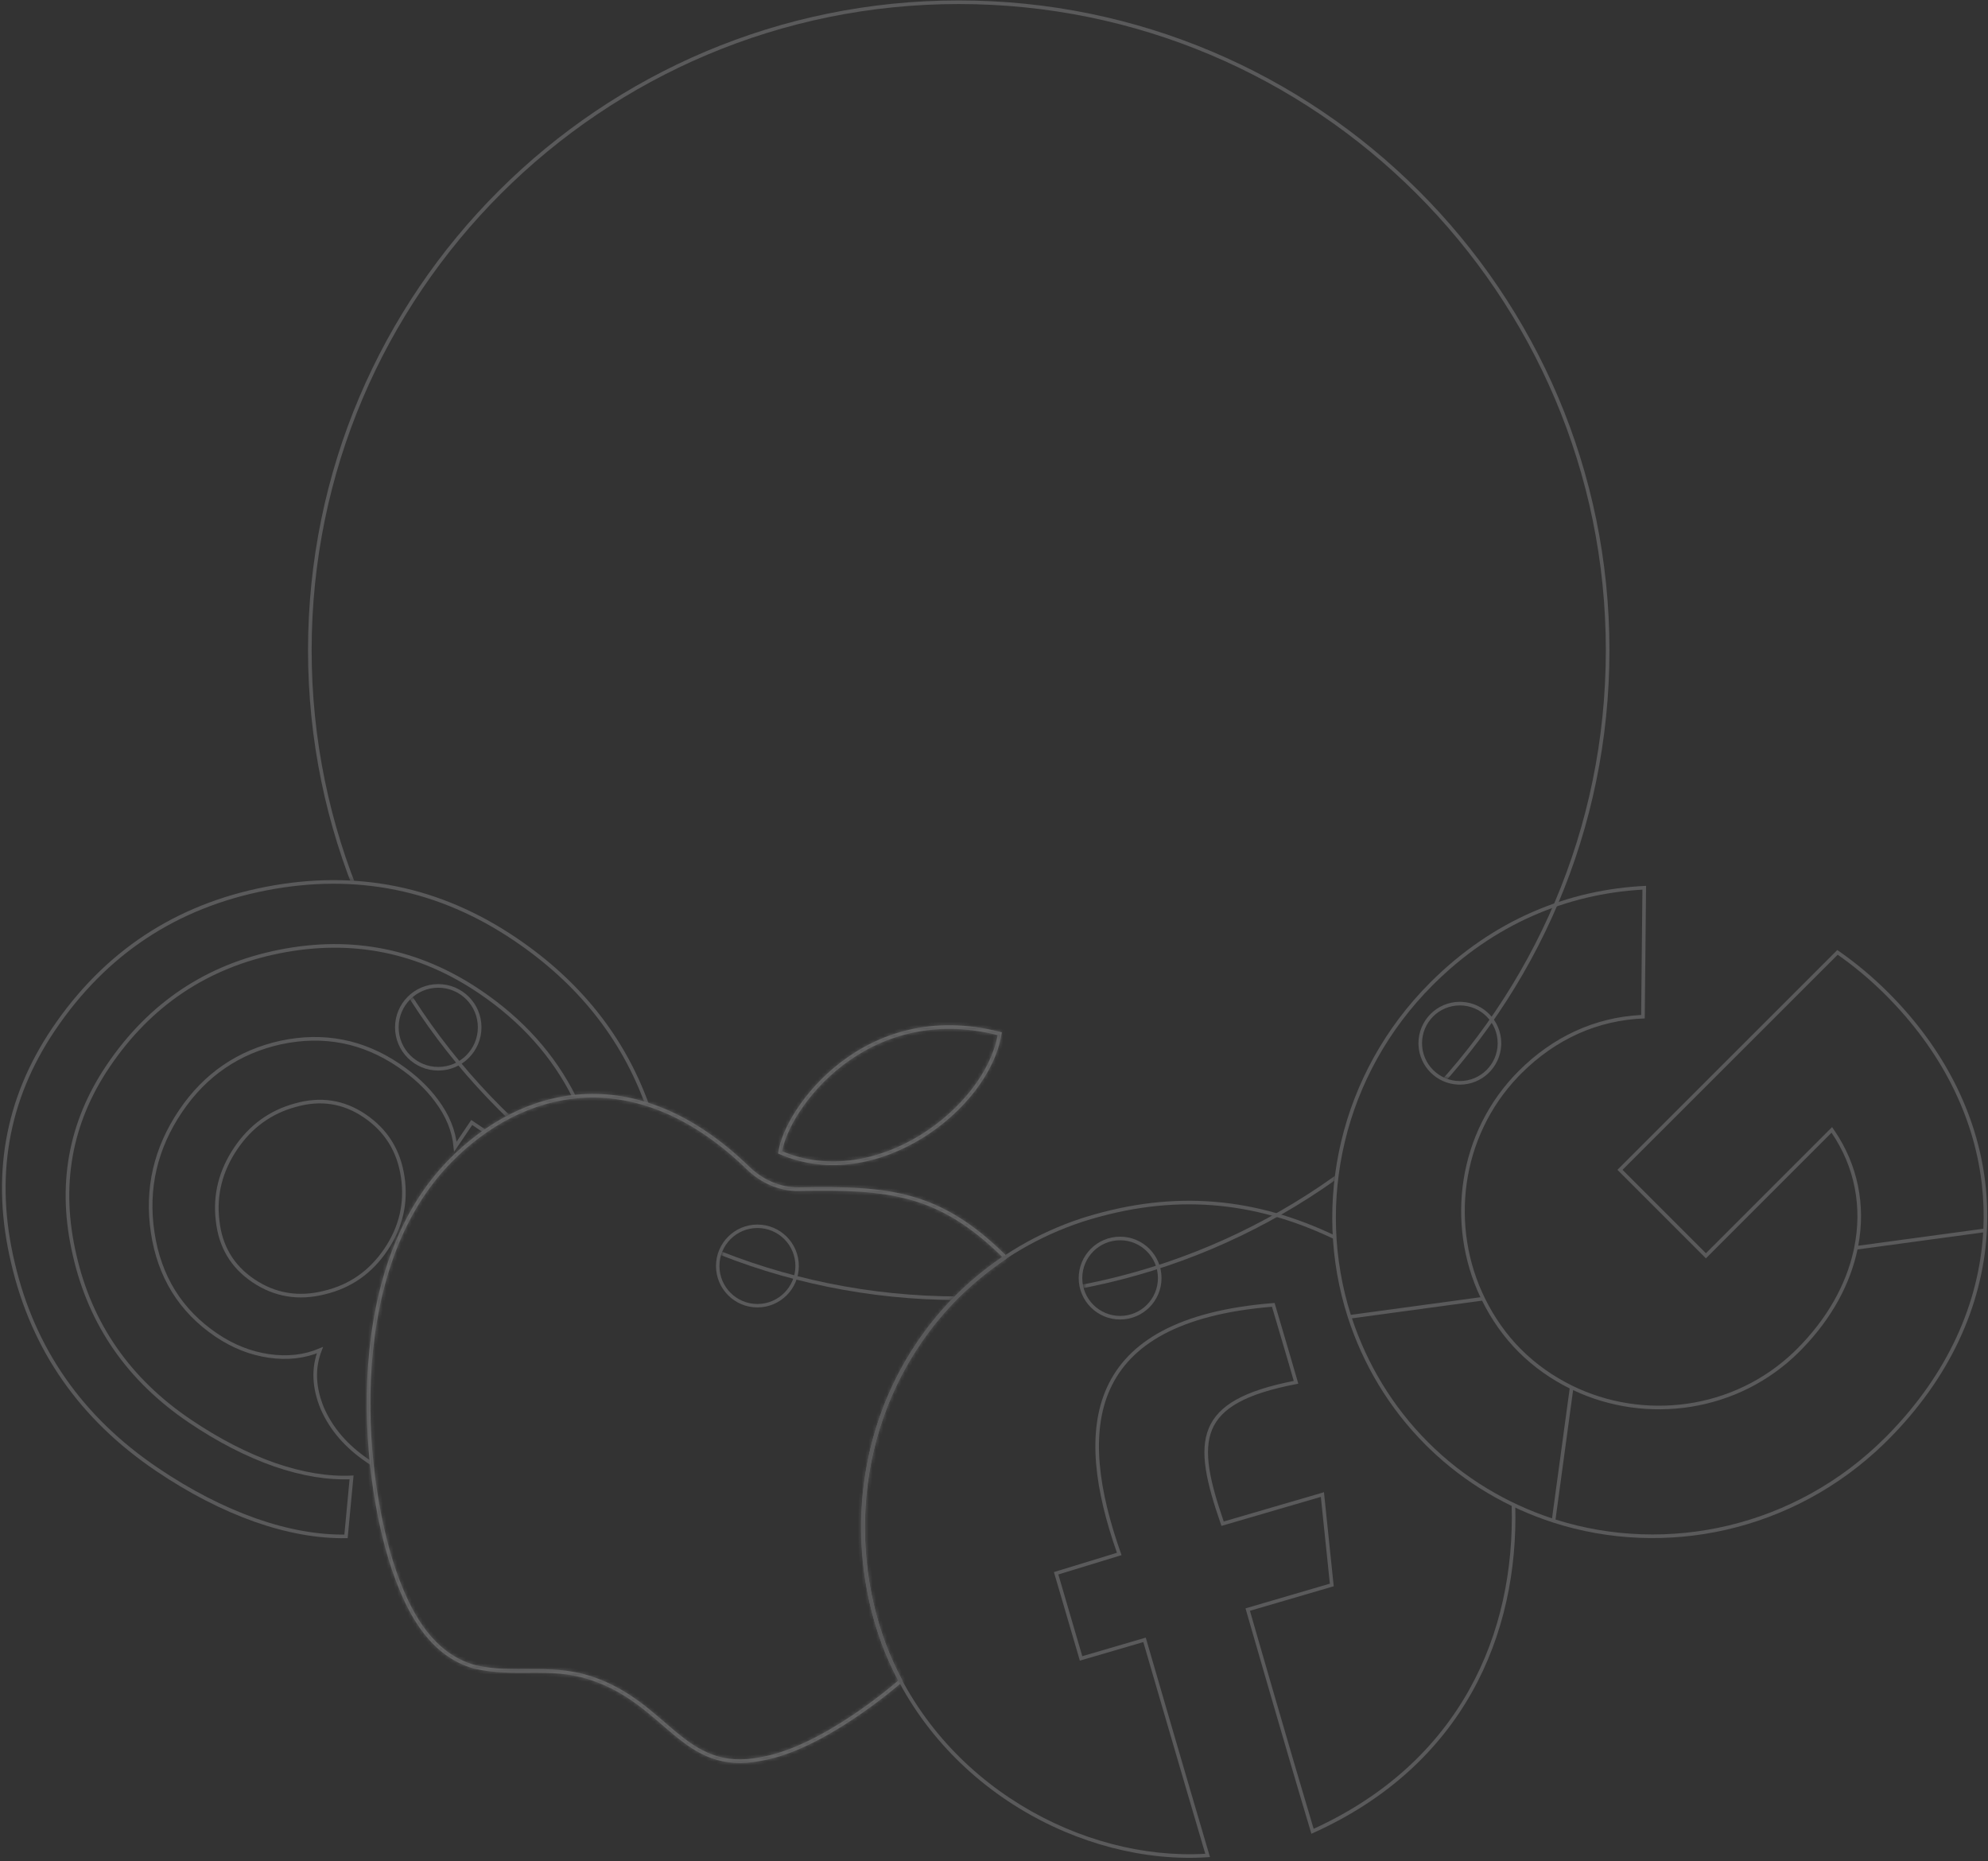 <svg width="548" height="513" viewBox="0 0 548 513" fill="none" xmlns="http://www.w3.org/2000/svg">
<rect x="0" y="0" width="548" height="513" fill="#333333" stroke="none"/>
<g opacity="0.3">
<path d="M132.22 283.152C132.22 289.456 127.11 294.566 120.807 294.566C114.503 294.566 109.393 289.456 109.393 283.152C109.393 276.848 114.503 271.738 120.807 271.738C127.11 271.738 132.22 276.848 132.22 283.152Z" stroke="#B4B4B7"/>
<path d="M178.442 304.617C171.729 285.987 159.586 270.736 142.014 258.866C121.119 244.75 98.241 240.099 73.381 244.913C48.521 249.727 28.992 262.644 14.793 283.663C1.679 303.074 -2.053 324.592 3.596 348.215C9.162 371.963 22.393 390.894 43.288 405.01C52.314 411.107 61.328 415.756 70.33 418.956C79.208 422.073 87.559 423.572 95.381 423.455L96.908 407.2C90.409 407.491 83.36 406.331 75.762 403.719C68.039 401.023 60.222 397.002 52.309 391.656C35.493 380.297 24.91 365.044 20.557 345.898C16.121 326.876 19.207 309.513 29.815 293.811C41.341 276.748 57.09 266.23 77.062 262.255C97.033 258.28 115.427 261.972 132.242 273.332C143.892 281.202 152.6 290.931 158.367 302.519M133.96 312.025L130.035 309.384L125.524 316.061C125.096 311.63 123.363 307.399 120.326 303.366C117.699 299.791 114.222 296.541 109.894 293.618C100.003 286.936 89.173 284.842 77.405 287.336C65.76 289.913 56.555 296.209 49.79 306.224C42.857 316.486 40.285 327.624 42.074 339.636C43.903 351.856 49.763 361.306 59.654 367.988C64.229 371.079 69.059 372.991 74.145 373.726C79.231 374.461 83.91 373.93 88.184 372.136C86.25 377.131 86.486 382.513 88.892 388.28C91.382 393.923 95.532 398.708 101.344 402.634C101.613 402.815 102.01 403.101 102.281 403.275M64.997 316.498C60.821 322.68 59.146 329.291 59.972 336.331C60.715 343.495 63.991 349.04 69.802 352.966C75.737 356.975 82.29 358.07 89.46 356.252C96.548 354.557 102.179 350.619 106.355 344.437C110.532 338.255 112.083 331.56 111.01 324.353C109.937 317.145 106.433 311.537 100.498 307.528C94.687 303.602 88.32 302.632 81.396 304.617C74.556 306.479 69.09 310.439 64.997 316.498Z" stroke="#B4B4B7"/>
<mask id="path-3-inside-1_58_8781" fill="white">
<path d="M160.304 301.608C174.814 300.666 190.743 306.255 206.57 321.59C210.271 325.175 215.151 327.361 220.267 327.262C232.785 327.021 242.548 327.248 251.437 329.781C260.344 332.319 268.337 337.161 277.355 346.079L277.4 346.129C277.597 346.373 277.577 346.743 277.329 346.958L277.272 347.002C267.412 353.731 260.166 361.132 254.353 369.471L253.795 370.282C233.468 400.122 234.931 437.58 248.657 463.004L248.697 463.096C248.762 463.286 248.728 463.5 248.599 463.662L248.525 463.738C247.908 464.279 242.558 468.913 235.24 473.783C227.936 478.644 218.609 483.779 210.046 485.264C204.485 486.405 200.036 485.986 196.151 484.588C192.274 483.192 188.991 480.833 185.749 478.156C179.448 472.952 173.283 466.548 163.053 463.111L162.05 462.788C156.638 461.117 151.59 461.025 146.487 461.043C141.398 461.06 136.237 461.188 130.717 459.906L130.707 459.903L130.697 459.901C118.673 456.579 112.826 445.041 109.63 436.977L109.025 435.415C104.189 422.639 100.276 401.758 101.238 380.178C102.201 358.604 108.041 336.247 122.8 320.606L123.746 319.622C133.616 309.546 146.258 302.52 160.304 301.608ZM205.874 322.307C190.208 307.13 174.544 301.686 160.368 302.606C146.623 303.498 134.2 310.378 124.461 320.321L123.527 321.292C109.001 336.687 103.195 358.767 102.237 380.223C101.28 401.675 105.175 422.42 109.961 435.06L110.565 436.623C113.751 444.652 119.434 455.74 130.942 458.931H130.943C136.328 460.182 141.361 460.06 146.483 460.043C151.592 460.025 156.775 460.113 162.345 461.833L163.37 462.163C173.831 465.679 180.174 472.255 186.386 477.385C189.602 480.042 192.779 482.311 196.49 483.647C200.191 484.979 204.455 485.393 209.859 484.282L209.867 484.281L209.875 484.279C218.224 482.831 227.406 477.795 234.687 472.951C241.36 468.51 246.384 464.264 247.626 463.193C233.882 437.479 232.486 399.786 252.968 369.718L253.533 368.899C259.336 360.575 266.55 353.176 276.307 346.452C267.52 337.841 259.76 333.193 251.162 330.743C242.433 328.255 232.806 328.02 220.286 328.261C214.869 328.366 209.739 326.052 205.874 322.307ZM231.72 292.817C242.11 284.857 256.979 279.612 275.704 284.428L276.146 284.543L276.072 284.993C274.369 295.495 265.695 306.644 254.188 313.722C242.669 320.808 228.197 323.885 214.846 318.074L214.497 317.923L214.55 317.546C214.983 314.467 216.697 310.266 219.574 305.86C222.457 301.446 226.53 296.793 231.72 292.817ZM275.008 285.285C256.829 280.752 242.423 285.877 232.327 293.611C227.233 297.513 223.236 302.081 220.411 306.407C217.702 310.556 216.091 314.455 215.602 317.308C228.47 322.744 242.437 319.778 253.665 312.871C264.841 305.996 273.192 295.286 275.008 285.285Z"/>
</mask>
<path d="M160.304 301.608C174.814 300.666 190.743 306.255 206.57 321.59C210.271 325.175 215.151 327.361 220.267 327.262C232.785 327.021 242.548 327.248 251.437 329.781C260.344 332.319 268.337 337.161 277.355 346.079L277.4 346.129C277.597 346.373 277.577 346.743 277.329 346.958L277.272 347.002C267.412 353.731 260.166 361.132 254.353 369.471L253.795 370.282C233.468 400.122 234.931 437.58 248.657 463.004L248.697 463.096C248.762 463.286 248.728 463.5 248.599 463.662L248.525 463.738C247.908 464.279 242.558 468.913 235.24 473.783C227.936 478.644 218.609 483.779 210.046 485.264C204.485 486.405 200.036 485.986 196.151 484.588C192.274 483.192 188.991 480.833 185.749 478.156C179.448 472.952 173.283 466.548 163.053 463.111L162.05 462.788C156.638 461.117 151.59 461.025 146.487 461.043C141.398 461.06 136.237 461.188 130.717 459.906L130.707 459.903L130.697 459.901C118.673 456.579 112.826 445.041 109.63 436.977L109.025 435.415C104.189 422.639 100.276 401.758 101.238 380.178C102.201 358.604 108.041 336.247 122.8 320.606L123.746 319.622C133.616 309.546 146.258 302.52 160.304 301.608ZM205.874 322.307C190.208 307.13 174.544 301.686 160.368 302.606C146.623 303.498 134.2 310.378 124.461 320.321L123.527 321.292C109.001 336.687 103.195 358.767 102.237 380.223C101.28 401.675 105.175 422.42 109.961 435.06L110.565 436.623C113.751 444.652 119.434 455.74 130.942 458.931H130.943C136.328 460.182 141.361 460.06 146.483 460.043C151.592 460.025 156.775 460.113 162.345 461.833L163.37 462.163C173.831 465.679 180.174 472.255 186.386 477.385C189.602 480.042 192.779 482.311 196.49 483.647C200.191 484.979 204.455 485.393 209.859 484.282L209.867 484.281L209.875 484.279C218.224 482.831 227.406 477.795 234.687 472.951C241.36 468.51 246.384 464.264 247.626 463.193C233.882 437.479 232.486 399.786 252.968 369.718L253.533 368.899C259.336 360.575 266.55 353.176 276.307 346.452C267.52 337.841 259.76 333.193 251.162 330.743C242.433 328.255 232.806 328.02 220.286 328.261C214.869 328.366 209.739 326.052 205.874 322.307ZM231.72 292.817C242.11 284.857 256.979 279.612 275.704 284.428L276.146 284.543L276.072 284.993C274.369 295.495 265.695 306.644 254.188 313.722C242.669 320.808 228.197 323.885 214.846 318.074L214.497 317.923L214.55 317.546C214.983 314.467 216.697 310.266 219.574 305.86C222.457 301.446 226.53 296.793 231.72 292.817ZM275.008 285.285C256.829 280.752 242.423 285.877 232.327 293.611C227.233 297.513 223.236 302.081 220.411 306.407C217.702 310.556 216.091 314.455 215.602 317.308C228.47 322.744 242.437 319.778 253.665 312.871C264.841 305.996 273.192 295.286 275.008 285.285Z" fill="white"/>
<path d="M160.304 301.608L160.239 300.61H160.239L160.304 301.608ZM206.57 321.59L205.874 322.308L205.875 322.308L206.57 321.59ZM220.267 327.262L220.247 326.263L220.267 327.262ZM251.437 329.781L251.711 328.819V328.819L251.437 329.781ZM277.355 346.079L278.098 345.409L278.079 345.388L278.059 345.368L277.355 346.079ZM277.4 346.129L278.179 345.502L278.162 345.48L278.143 345.459L277.4 346.129ZM277.329 346.958L277.942 347.748L277.964 347.731L277.985 347.713L277.329 346.958ZM277.272 347.002L277.836 347.828L277.861 347.81L277.885 347.792L277.272 347.002ZM254.353 369.471L253.532 368.899L253.529 368.905L254.353 369.471ZM253.795 370.282L252.971 369.715L252.968 369.719L253.795 370.282ZM248.657 463.004L249.575 462.607L249.558 462.567L249.537 462.529L248.657 463.004ZM248.697 463.096L249.644 462.775L249.631 462.737L249.615 462.7L248.697 463.096ZM248.599 463.662L249.319 464.355L249.35 464.323L249.378 464.288L248.599 463.662ZM248.525 463.738L249.184 464.491L249.216 464.462L249.246 464.431L248.525 463.738ZM235.24 473.783L235.794 474.615L235.24 473.783ZM210.046 485.264L209.875 484.279L209.86 484.282L209.845 484.285L210.046 485.264ZM196.151 484.588L195.813 485.529H195.813L196.151 484.588ZM185.749 478.156L185.112 478.927V478.927L185.749 478.156ZM163.053 463.111L163.371 462.163L163.359 462.159L163.053 463.111ZM162.05 462.788L162.357 461.836L162.345 461.832L162.05 462.788ZM146.487 461.043L146.484 460.043H146.484L146.487 461.043ZM130.717 459.906L130.429 460.864L130.46 460.873L130.491 460.88L130.717 459.906ZM130.707 459.903L130.994 458.945L130.949 458.932L130.903 458.922L130.707 459.903ZM130.697 459.901L130.431 460.865L130.466 460.875L130.501 460.882L130.697 459.901ZM109.63 436.977L108.697 437.338L108.7 437.346L109.63 436.977ZM109.025 435.415L108.09 435.769L108.093 435.776L109.025 435.415ZM101.238 380.178L100.239 380.134H100.239L101.238 380.178ZM122.8 320.606L122.079 319.913L122.072 319.92L122.8 320.606ZM123.746 319.622L123.032 318.922L123.025 318.929L123.746 319.622ZM205.874 322.307L205.178 323.026L205.178 323.026L205.874 322.307ZM160.368 302.606L160.303 301.608H160.303L160.368 302.606ZM124.461 320.321L123.747 319.621L123.74 319.628L124.461 320.321ZM123.527 321.292L122.807 320.598L122.8 320.605L123.527 321.292ZM102.237 380.223L101.238 380.179H101.238L102.237 380.223ZM109.961 435.06L109.026 435.414L109.028 435.421L109.961 435.06ZM110.565 436.623L109.633 436.984L109.636 436.992L110.565 436.623ZM130.942 458.931L130.675 459.895L130.806 459.931H130.942V458.931ZM130.943 458.931L131.17 457.957L131.058 457.931H130.943V458.931ZM146.483 460.043L146.48 459.043L146.483 460.043ZM162.345 461.833L162.651 460.881L162.64 460.877L162.345 461.833ZM163.37 462.163L163.689 461.215L163.677 461.211L163.37 462.163ZM186.386 477.385L185.749 478.156L185.749 478.157L186.386 477.385ZM196.49 483.647L196.152 484.588H196.152L196.49 483.647ZM209.859 484.282L209.735 483.29L209.696 483.295L209.658 483.302L209.859 484.282ZM209.867 484.281L209.991 485.273L210.051 485.266L210.11 485.251L209.867 484.281ZM209.875 484.279L209.704 483.294L209.668 483.3L209.632 483.309L209.875 484.279ZM234.687 472.951L235.241 473.783L234.687 472.951ZM247.626 463.193L248.279 463.95L248.885 463.428L248.508 462.722L247.626 463.193ZM252.968 369.718L252.145 369.15L252.141 369.155L252.968 369.718ZM253.533 368.899L252.713 368.327L252.71 368.331L253.533 368.899ZM276.307 346.452L276.874 347.275L277.873 346.587L277.007 345.738L276.307 346.452ZM251.162 330.743L251.436 329.781L251.162 330.743ZM220.286 328.261L220.267 327.262L220.286 328.261ZM231.72 292.817L231.112 292.023L231.112 292.023L231.72 292.817ZM275.704 284.428L275.955 283.46L275.953 283.46L275.704 284.428ZM276.146 284.543L277.133 284.703L277.279 283.803L276.396 283.575L276.146 284.543ZM276.072 284.993L275.085 284.832L275.085 284.833L276.072 284.993ZM254.188 313.722L254.712 314.574L254.712 314.574L254.188 313.722ZM214.846 318.074L215.245 317.157L215.244 317.157L214.846 318.074ZM214.497 317.923L213.507 317.784L213.401 318.537L214.099 318.84L214.497 317.923ZM214.55 317.546L213.56 317.406L213.559 317.407L214.55 317.546ZM219.574 305.86L218.737 305.313L218.737 305.313L219.574 305.86ZM275.008 285.285L275.992 285.464L276.159 284.541L275.25 284.315L275.008 285.285ZM232.327 293.611L231.719 292.817V292.817L232.327 293.611ZM220.411 306.407L219.574 305.86V305.86L220.411 306.407ZM215.602 317.308L214.616 317.139L214.482 317.921L215.212 318.229L215.602 317.308ZM253.665 312.871L254.189 313.723L254.189 313.723L253.665 312.871ZM160.304 301.608L160.368 302.606C174.545 301.686 190.208 307.13 205.874 322.308L206.57 321.59L207.266 320.871C191.277 305.381 175.083 299.647 160.239 300.61L160.304 301.608ZM206.57 321.59L205.875 322.308C209.74 326.052 214.869 328.367 220.286 328.262L220.267 327.262L220.247 326.263C215.434 326.356 210.802 324.297 207.266 320.871L206.57 321.59ZM220.267 327.262L220.286 328.262C232.806 328.02 242.434 328.255 251.162 330.743L251.437 329.781L251.711 328.819C242.663 326.241 232.764 326.021 220.247 326.263L220.267 327.262ZM251.437 329.781L251.162 330.743C259.872 333.225 267.724 337.961 276.652 346.79L277.355 346.079L278.059 345.368C268.95 336.361 260.816 331.414 251.711 328.819L251.437 329.781ZM277.355 346.079L276.613 346.749L276.658 346.798L277.4 346.129L278.143 345.459L278.098 345.409L277.355 346.079ZM277.4 346.129L276.621 346.756C276.496 346.6 276.497 346.356 276.674 346.203L277.329 346.958L277.985 347.713C278.657 347.129 278.698 346.145 278.179 345.502L277.4 346.129ZM277.329 346.958L276.716 346.168L276.659 346.212L277.272 347.002L277.885 347.792L277.942 347.748L277.329 346.958ZM277.272 347.002L276.709 346.176C266.748 352.973 259.415 360.461 253.532 368.899L254.353 369.471L255.173 370.043C260.917 361.803 268.076 354.488 277.836 347.828L277.272 347.002ZM254.353 369.471L253.529 368.905L252.971 369.715L253.795 370.282L254.619 370.849L255.176 370.038L254.353 369.471ZM253.795 370.282L252.968 369.719C232.411 399.897 233.891 437.759 247.777 463.479L248.657 463.004L249.537 462.529C235.971 437.401 234.524 400.347 254.621 370.845L253.795 370.282ZM248.657 463.004L247.739 463.4L247.779 463.493L248.697 463.096L249.615 462.7L249.575 462.607L248.657 463.004ZM248.697 463.096L247.75 463.417C247.708 463.294 247.728 463.149 247.819 463.036L248.599 463.662L249.378 464.288C249.729 463.851 249.815 463.278 249.644 462.775L248.697 463.096ZM248.599 463.662L247.878 462.969L247.805 463.045L248.525 463.738L249.246 464.431L249.319 464.355L248.599 463.662ZM248.525 463.738L247.867 462.985C247.266 463.511 241.953 468.115 234.686 472.95L235.24 473.783L235.794 474.615C243.163 469.712 248.549 465.046 249.184 464.491L248.525 463.738ZM235.24 473.783L234.686 472.95C227.406 477.795 218.224 482.831 209.875 484.279L210.046 485.264L210.217 486.25C218.995 484.727 228.465 479.492 235.794 474.615L235.24 473.783ZM210.046 485.264L209.845 484.285C204.448 485.392 200.187 484.977 196.49 483.647L196.151 484.588L195.813 485.529C199.886 486.994 204.522 487.419 210.247 486.244L210.046 485.264ZM196.151 484.588L196.49 483.647C192.779 482.311 189.602 480.041 186.386 477.385L185.749 478.156L185.112 478.927C188.379 481.625 191.77 484.073 195.813 485.529L196.151 484.588ZM185.749 478.156L186.386 477.385C180.177 472.257 173.827 465.676 163.371 462.163L163.053 463.111L162.734 464.059C172.74 467.421 178.719 473.647 185.112 478.927L185.749 478.156ZM163.053 463.111L163.359 462.159L162.357 461.836L162.05 462.788L161.743 463.74L162.746 464.063L163.053 463.111ZM162.05 462.788L162.345 461.832C156.775 460.112 151.592 460.025 146.484 460.043L146.487 461.043L146.491 462.043C151.587 462.025 156.501 462.121 161.755 463.743L162.05 462.788ZM146.487 461.043L146.484 460.043C141.362 460.06 136.328 460.183 130.943 458.932L130.717 459.906L130.491 460.88C136.147 462.194 141.434 462.06 146.491 462.043L146.487 461.043ZM130.717 459.906L131.004 458.948L130.994 458.945L130.707 459.903L130.42 460.861L130.429 460.864L130.717 459.906ZM130.707 459.903L130.903 458.922L130.893 458.92L130.697 459.901L130.501 460.882L130.511 460.884L130.707 459.903ZM130.697 459.901L130.964 458.937C119.449 455.755 113.753 444.667 110.56 436.609L109.63 436.977L108.7 437.346C111.898 445.415 117.898 457.402 130.431 460.865L130.697 459.901ZM109.63 436.977L110.563 436.616L109.958 435.054L109.025 435.415L108.093 435.776L108.697 437.338L109.63 436.977ZM109.025 435.415L109.961 435.061C105.175 422.42 101.28 401.675 102.237 380.223L101.238 380.178L100.239 380.134C99.271 401.84 103.202 422.858 108.09 435.769L109.025 435.415ZM101.238 380.178L102.237 380.223C103.195 358.766 109.001 336.687 123.527 321.292L122.8 320.606L122.072 319.92C107.082 335.807 101.207 358.442 100.239 380.134L101.238 380.178ZM122.8 320.606L123.521 321.299L124.467 320.315L123.746 319.622L123.025 318.929L122.079 319.913L122.8 320.606ZM123.746 319.622L124.46 320.322C134.201 310.378 146.624 303.498 160.368 302.606L160.304 301.608L160.239 300.61C145.893 301.541 133.032 308.713 123.032 318.922L123.746 319.622ZM205.874 322.307L206.57 321.589C190.742 306.255 174.814 300.666 160.303 301.608L160.368 302.606L160.433 303.604C174.275 302.706 189.674 308.004 205.178 323.026L205.874 322.307ZM160.368 302.606L160.303 301.608C146.258 302.52 133.616 309.546 123.747 319.621L124.461 320.321L125.175 321.021C134.785 311.211 146.989 304.477 160.433 303.604L160.368 302.606ZM124.461 320.321L123.74 319.628L122.807 320.598L123.527 321.292L124.248 321.985L125.182 321.014L124.461 320.321ZM123.527 321.292L122.8 320.605C108.041 336.247 102.201 358.604 101.238 380.179L102.237 380.223L103.236 380.268C104.188 358.929 109.961 337.127 124.255 321.978L123.527 321.292ZM102.237 380.223L101.238 380.179C100.276 401.758 104.189 422.639 109.026 435.414L109.961 435.06L110.896 434.706C106.161 422.201 102.285 401.592 103.236 380.268L102.237 380.223ZM109.961 435.06L109.028 435.421L109.633 436.984L110.565 436.623L111.498 436.262L110.894 434.699L109.961 435.06ZM110.565 436.623L109.636 436.992C112.823 445.026 118.658 456.563 130.675 459.895L130.942 458.931L131.21 457.968C120.21 454.917 114.678 444.278 111.495 436.254L110.565 436.623ZM130.942 458.931V459.931H130.943V458.931V457.931H130.942V458.931ZM130.943 458.931L130.717 459.905C136.238 461.188 141.398 461.06 146.487 461.043L146.483 460.043L146.48 459.043C141.325 459.061 136.418 459.177 131.17 457.957L130.943 458.931ZM146.483 460.043L146.487 461.043C151.589 461.025 156.638 461.117 162.05 462.788L162.345 461.833L162.64 460.877C156.912 459.109 151.595 459.025 146.48 459.043L146.483 460.043ZM162.345 461.833L162.038 462.785L163.064 463.115L163.37 462.163L163.677 461.211L162.651 460.881L162.345 461.833ZM163.37 462.163L163.052 463.111C173.288 466.551 179.446 472.951 185.749 478.156L186.386 477.385L187.022 476.614C180.902 471.56 174.374 464.806 163.689 461.215L163.37 462.163ZM186.386 477.385L185.749 478.157C188.991 480.833 192.274 483.193 196.152 484.588L196.49 483.647L196.829 482.706C193.283 481.43 190.214 479.25 187.022 476.614L186.386 477.385ZM196.49 483.647L196.152 484.588C200.04 485.987 204.493 486.406 210.061 485.261L209.859 484.282L209.658 483.302C204.418 484.38 200.341 483.97 196.829 482.706L196.49 483.647ZM209.859 484.282L209.983 485.274L209.991 485.273L209.867 484.281L209.743 483.289L209.735 483.29L209.859 484.282ZM209.867 484.281L210.11 485.251L210.118 485.249L209.875 484.279L209.632 483.309L209.625 483.311L209.867 484.281ZM209.875 484.279L210.046 485.264C218.609 483.779 227.936 478.644 235.241 473.783L234.687 472.951L234.133 472.118C226.877 476.947 217.838 481.883 209.704 483.294L209.875 484.279ZM234.687 472.951L235.241 473.783C241.961 469.311 247.02 465.036 248.279 463.95L247.626 463.193L246.973 462.436C245.748 463.492 240.759 467.709 234.133 472.118L234.687 472.951ZM247.626 463.193L248.508 462.722C234.922 437.303 233.542 400.011 253.794 370.281L252.968 369.718L252.141 369.155C231.429 399.56 232.843 437.655 246.744 463.664L247.626 463.193ZM252.968 369.718L253.791 370.286L254.356 369.467L253.533 368.899L252.71 368.331L252.145 369.15L252.968 369.718ZM253.533 368.899L254.354 369.471C260.088 361.245 267.216 353.932 276.874 347.275L276.307 346.452L275.739 345.628C265.883 352.421 258.584 359.905 252.713 368.327L253.533 368.899ZM276.307 346.452L277.007 345.738C268.13 337.038 260.228 332.287 251.436 329.781L251.162 330.743L250.888 331.705C259.291 334.099 266.911 338.644 275.607 347.166L276.307 346.452ZM251.162 330.743L251.436 329.781C242.548 327.248 232.785 327.02 220.267 327.262L220.286 328.261L220.305 329.261C232.828 329.019 242.318 329.262 250.888 331.705L251.162 330.743ZM220.286 328.261L220.267 327.262C215.151 327.36 210.271 325.174 206.57 321.589L205.874 322.307L205.178 323.026C209.208 326.93 214.587 329.372 220.305 329.261L220.286 328.261ZM231.72 292.817L232.328 293.611C242.506 285.813 257.065 280.667 275.455 285.397L275.704 284.428L275.953 283.46C256.894 278.558 241.713 283.901 231.112 292.023L231.72 292.817ZM275.704 284.428L275.454 285.396L275.895 285.511L276.146 284.543L276.396 283.575L275.955 283.46L275.704 284.428ZM276.146 284.543L275.158 284.382L275.085 284.832L276.072 284.993L277.059 285.153L277.133 284.703L276.146 284.543ZM276.072 284.993L275.085 284.833C273.443 294.962 265.009 305.892 253.665 312.871L254.188 313.722L254.712 314.574C266.382 307.396 275.296 296.028 277.059 285.153L276.072 284.993ZM254.188 313.722L253.665 312.871C242.333 319.841 228.211 322.8 215.245 317.157L214.846 318.074L214.447 318.991C228.184 324.97 243.005 321.776 254.712 314.574L254.188 313.722ZM214.846 318.074L215.244 317.157L214.895 317.005L214.497 317.923L214.099 318.84L214.447 318.991L214.846 318.074ZM214.497 317.923L215.487 318.061L215.54 317.684L214.55 317.546L213.559 317.407L213.507 317.784L214.497 317.923ZM214.55 317.546L215.54 317.685C215.946 314.803 217.58 310.742 220.411 306.407L219.574 305.86L218.737 305.313C215.814 309.789 214.021 314.131 213.56 317.406L214.55 317.546ZM219.574 305.86L220.411 306.407C223.237 302.081 227.234 297.513 232.328 293.611L231.72 292.817L231.112 292.023C225.826 296.073 221.677 300.811 218.737 305.313L219.574 305.86ZM275.008 285.285L275.25 284.315C256.738 279.698 242.024 284.922 231.719 292.817L232.327 293.611L232.935 294.405C242.822 286.831 256.919 281.805 274.766 286.255L275.008 285.285ZM232.327 293.611L231.719 292.817C226.529 296.793 222.457 301.446 219.574 305.86L220.411 306.407L221.248 306.954C224.016 302.715 227.938 298.234 232.935 294.405L232.327 293.611ZM220.411 306.407L219.574 305.86C216.818 310.08 215.136 314.108 214.616 317.139L215.602 317.308L216.587 317.477C217.046 314.802 218.585 311.032 221.248 306.954L220.411 306.407ZM215.602 317.308L215.212 318.229C228.463 323.827 242.775 320.744 254.189 313.723L253.665 312.871L253.141 312.019C242.1 318.811 228.476 321.661 215.991 316.387L215.602 317.308ZM253.665 312.871L254.189 313.723C265.527 306.748 274.11 295.825 275.992 285.464L275.008 285.285L274.024 285.106C272.273 294.748 264.155 305.244 253.141 312.019L253.665 312.871Z" fill="#B4B4B7" mask="url(#path-3-inside-1_58_8781)"/>
<path d="M219.253 348.932C219.253 343.151 214.567 338.464 208.785 338.464C203.004 338.464 198.317 343.151 198.317 348.932C198.317 354.714 203.004 359.4 208.785 359.4C214.567 359.4 219.253 354.714 219.253 348.932ZM220.205 348.932C220.205 355.239 215.092 360.352 208.785 360.352C202.478 360.352 197.365 355.239 197.365 348.932C197.365 342.625 202.478 337.512 208.785 337.512C215.092 337.512 220.205 342.625 220.205 348.932Z" fill="#B4B4B7"/>
<path d="M299.314 335.415C324.228 327.78 346.327 330.23 367.908 340.494L367.481 341.391C345.775 331.067 323.578 328.729 298.431 336.73L298.432 336.731C250.063 352.696 226.727 405.507 244 452.798L244.353 453.715C259.375 492.151 298.657 512.902 332.235 510.933C329.223 500.761 324.973 486.243 321.451 474.177C319.654 468.024 318.047 462.509 316.888 458.531C316.309 456.543 315.843 454.938 315.52 453.832C315.365 453.299 315.243 452.882 315.159 452.593L298.14 457.568L297.663 457.706L297.524 457.23L290.511 433.295L307.884 427.978C301.903 410.926 299.489 394.825 305.128 382.414C310.844 369.831 324.735 361.23 350.944 359.15L351.346 359.118L351.46 359.503C355.197 372.092 356.709 377.294 357.34 379.493L357.726 380.851L357.727 380.852L357.728 380.858L357.874 381.377L357.344 381.479C343.364 384.165 336.562 388.114 334.11 394.047C332.878 397.027 332.713 400.574 333.368 404.839C334.006 408.995 335.417 413.791 337.329 419.351C358.855 413.082 364.031 411.567 364.37 411.457L364.954 411.268L365.018 411.877L367.65 437.21L344.554 443.969C344.64 444.269 344.765 444.706 344.927 445.266C345.256 446.408 345.733 448.063 346.325 450.114C347.509 454.215 349.154 459.9 350.995 466.237C354.612 478.69 358.987 493.657 362.114 504.053C402.571 485.564 417.681 450.242 416.696 414.922L417.192 414.908L417.689 414.894C418.687 450.687 403.281 486.577 362.007 505.194L361.491 505.427L361.328 504.885C358.189 494.466 353.722 479.186 350.041 466.513C348.2 460.176 346.556 454.49 345.372 450.389C344.78 448.338 344.302 446.684 343.973 445.542C343.808 444.971 343.681 444.527 343.595 444.227C343.552 444.077 343.518 443.963 343.496 443.886C343.485 443.848 343.477 443.819 343.472 443.8C343.469 443.79 343.466 443.782 343.465 443.777C343.464 443.775 343.463 443.773 343.463 443.771L343.326 443.295L366.576 436.49L364.091 412.574C362.234 413.124 355.583 415.069 337.151 420.437L336.697 420.569L336.543 420.123C334.548 414.361 333.056 409.348 332.387 404.989C331.718 400.629 331.865 396.88 333.193 393.668C335.824 387.299 342.975 383.298 356.625 380.609C356.188 379.067 354.869 374.479 350.622 360.172C324.831 362.296 311.501 370.785 306.031 382.825C300.509 394.979 302.898 410.943 308.99 428.136L309.164 428.625L308.668 428.777L291.74 433.958L298.337 456.475L315.835 451.36L315.974 451.837L315.497 451.976C315.974 451.837 315.974 451.837 315.974 451.837V451.839C315.974 451.84 315.975 451.843 315.976 451.845C315.977 451.85 315.979 451.857 315.982 451.866C315.987 451.885 315.996 451.913 316.007 451.95C316.029 452.024 316.061 452.135 316.103 452.28C316.188 452.571 316.312 453.001 316.473 453.554C316.795 454.661 317.262 456.266 317.841 458.254C319 462.231 320.607 467.746 322.403 473.898C325.996 486.203 330.344 501.056 333.363 511.249L333.54 511.844L332.92 511.886C298.539 514.193 258.08 492.849 243.072 453.149L243.069 453.144C225.613 405.36 249.184 351.94 298.121 335.788L298.125 335.787L299.314 335.415Z" fill="#B4B4B7"/>
<path d="M319.186 352.266C319.186 346.509 314.519 341.843 308.762 341.843C303.005 341.843 298.338 346.509 298.338 352.266C298.338 358.023 303.005 362.69 308.762 362.69C314.519 362.69 319.186 358.023 319.186 352.266ZM320.178 352.266C320.178 358.571 315.067 363.682 308.762 363.682C302.457 363.682 297.346 358.571 297.346 352.266C297.346 345.961 302.457 340.85 308.762 340.85C315.067 340.85 320.178 345.961 320.178 352.266Z" fill="#B4B4B7"/>
<path d="M453.381 280.703C440.462 281.129 428.802 286.424 419.353 295.872L418.577 296.664C402.502 313.418 399.656 338.215 409.348 357.872C411.846 362.949 415.148 367.759 419.303 371.913C423.457 376.068 428.236 379.379 433.303 381.877C452.95 391.569 477.777 388.666 494.531 372.589L495.323 371.814C503.709 363.428 508.79 354.149 510.894 344.897L511.088 344.001C513.428 332.708 511.266 321.583 504.871 312.203L470.247 346.828L445.855 322.436L446.9 321.37L506.457 261.844C511.345 265.215 516.056 269.102 520.527 273.574C535.985 289.041 544.938 307.098 547.209 325.629C547.754 330.101 547.933 334.533 547.705 339.035L547.651 339.985C546.403 359.942 537.498 379.8 520.398 396.9L519.212 398.066C494.123 422.289 458.863 429.522 428.157 419.655H428.167C415.699 415.63 403.911 408.851 393.938 399.183L392.978 398.238C382.805 388.065 375.665 375.889 371.511 363.019C361.487 331.826 369.112 295.932 394.267 270.777C411.618 253.435 432.43 245.126 453.748 244.155L453.381 280.703ZM512.029 344.378C510.051 353.774 505.082 363.183 496.843 371.695L496.03 372.521C479.171 389.38 453.835 392.715 433.635 383.147L428.786 418.803C459.554 428.559 494.893 420.991 519.691 396.193L520.492 395.383C536.981 378.555 545.51 359.14 546.666 339.679L512.029 344.378ZM372.678 363.364C376.815 375.849 383.802 387.647 393.685 397.531C403.567 407.413 415.336 414.352 427.821 418.488L432.688 382.688C427.595 380.155 422.786 376.81 418.596 372.62C414.403 368.428 411.069 363.587 408.537 358.487L372.678 363.364ZM452.737 245.207C432.031 246.391 411.857 254.611 394.974 271.485L394.973 271.484C370.173 296.284 362.605 331.628 372.364 362.397L408.078 357.54C398.509 337.333 401.785 312.026 418.646 295.165C428.028 285.783 439.582 280.406 452.39 279.745L452.737 245.207ZM447.607 322.078L447.263 322.429L470.247 345.413L505.018 310.643L505.697 311.641C512.085 321.01 514.346 332.085 512.235 343.341L546.721 338.662C546.909 334.609 546.764 330.609 546.313 326.578L546.217 325.75C543.976 307.464 535.137 289.608 519.82 274.282L518.987 273.457C515.019 269.579 510.865 266.158 506.571 263.143L447.607 322.078ZM403.002 276.135C409.033 276.441 413.829 281.428 413.829 287.535L413.813 288.121C413.508 294.152 408.522 298.949 402.415 298.949L401.827 298.933C395.991 298.637 391.311 293.957 391.016 288.121L391.001 287.535C391.001 281.231 396.111 276.121 402.415 276.12L403.002 276.135ZM402.415 277.114C396.66 277.114 391.994 281.779 391.994 287.535C391.994 293.29 396.66 297.955 402.415 297.955C408.17 297.955 412.836 293.29 412.836 287.535C412.836 281.779 408.17 277.114 402.415 277.114Z" fill="#B4B4B7"/>
<mask id="mask0_58_8781" style="mask-type:alpha" maskUnits="userSpaceOnUse" x="74" y="-7" width="379" height="415">
<path d="M74.449 -6.443L413.09 -6.443L450.214 98.914L452.217 178.37L431.021 317.435L405.817 296.974C405.817 296.974 402.854 298.922 398.564 297.219C394.274 295.516 393.33 291.201 392.523 291.628C391.716 292.054 369.083 317.315 369.083 317.315C369.083 317.315 368.287 321.517 367.947 324.234C367.581 327.147 367.316 331.725 367.316 331.725L319.698 407.006L301.162 359.327C301.162 359.327 299.384 357.856 298.619 354.7C297.855 351.544 298.988 348.852 298.988 348.852L271.19 350.094L263.071 357.434L262.035 358.499L257.858 363.131L221.331 385.598L194.904 360.12L198.694 351.239C198.694 351.239 197.794 347.843 199.223 344.692C200.605 341.646 201.717 341.134 201.717 341.134L206.946 334.654L156.081 304.792L145.387 304.885L142.792 306.058C142.792 306.058 141.004 306.89 139.886 307.476C138.705 308.096 136.912 309.155 136.912 309.155L135.014 310.343L109.75 282.845C109.75 282.845 110.208 277.879 113.406 275.182C114.328 274.334 114.859 274.045 115.639 273.616C116.605 273.085 117.791 272.794 117.791 272.794L131.451 267.855L104.523 243.447L98.956 242.853L95.344 242.696L87.353 242.446L74.449 229.041V-6.443Z" fill="#D9D9D9"/>
</mask>
<g mask="url(#mask0_58_8781)">
<path d="M85.408 179.215C85.408 277.854 165.641 357.817 264.281 357.817C362.92 357.817 443.153 277.854 443.153 179.215C443.153 80.575 362.92 0.612 264.281 0.612C165.641 0.612 85.408 80.575 85.408 179.215Z" stroke="#B4B4B7"/>
</g>
</g>
</svg>
